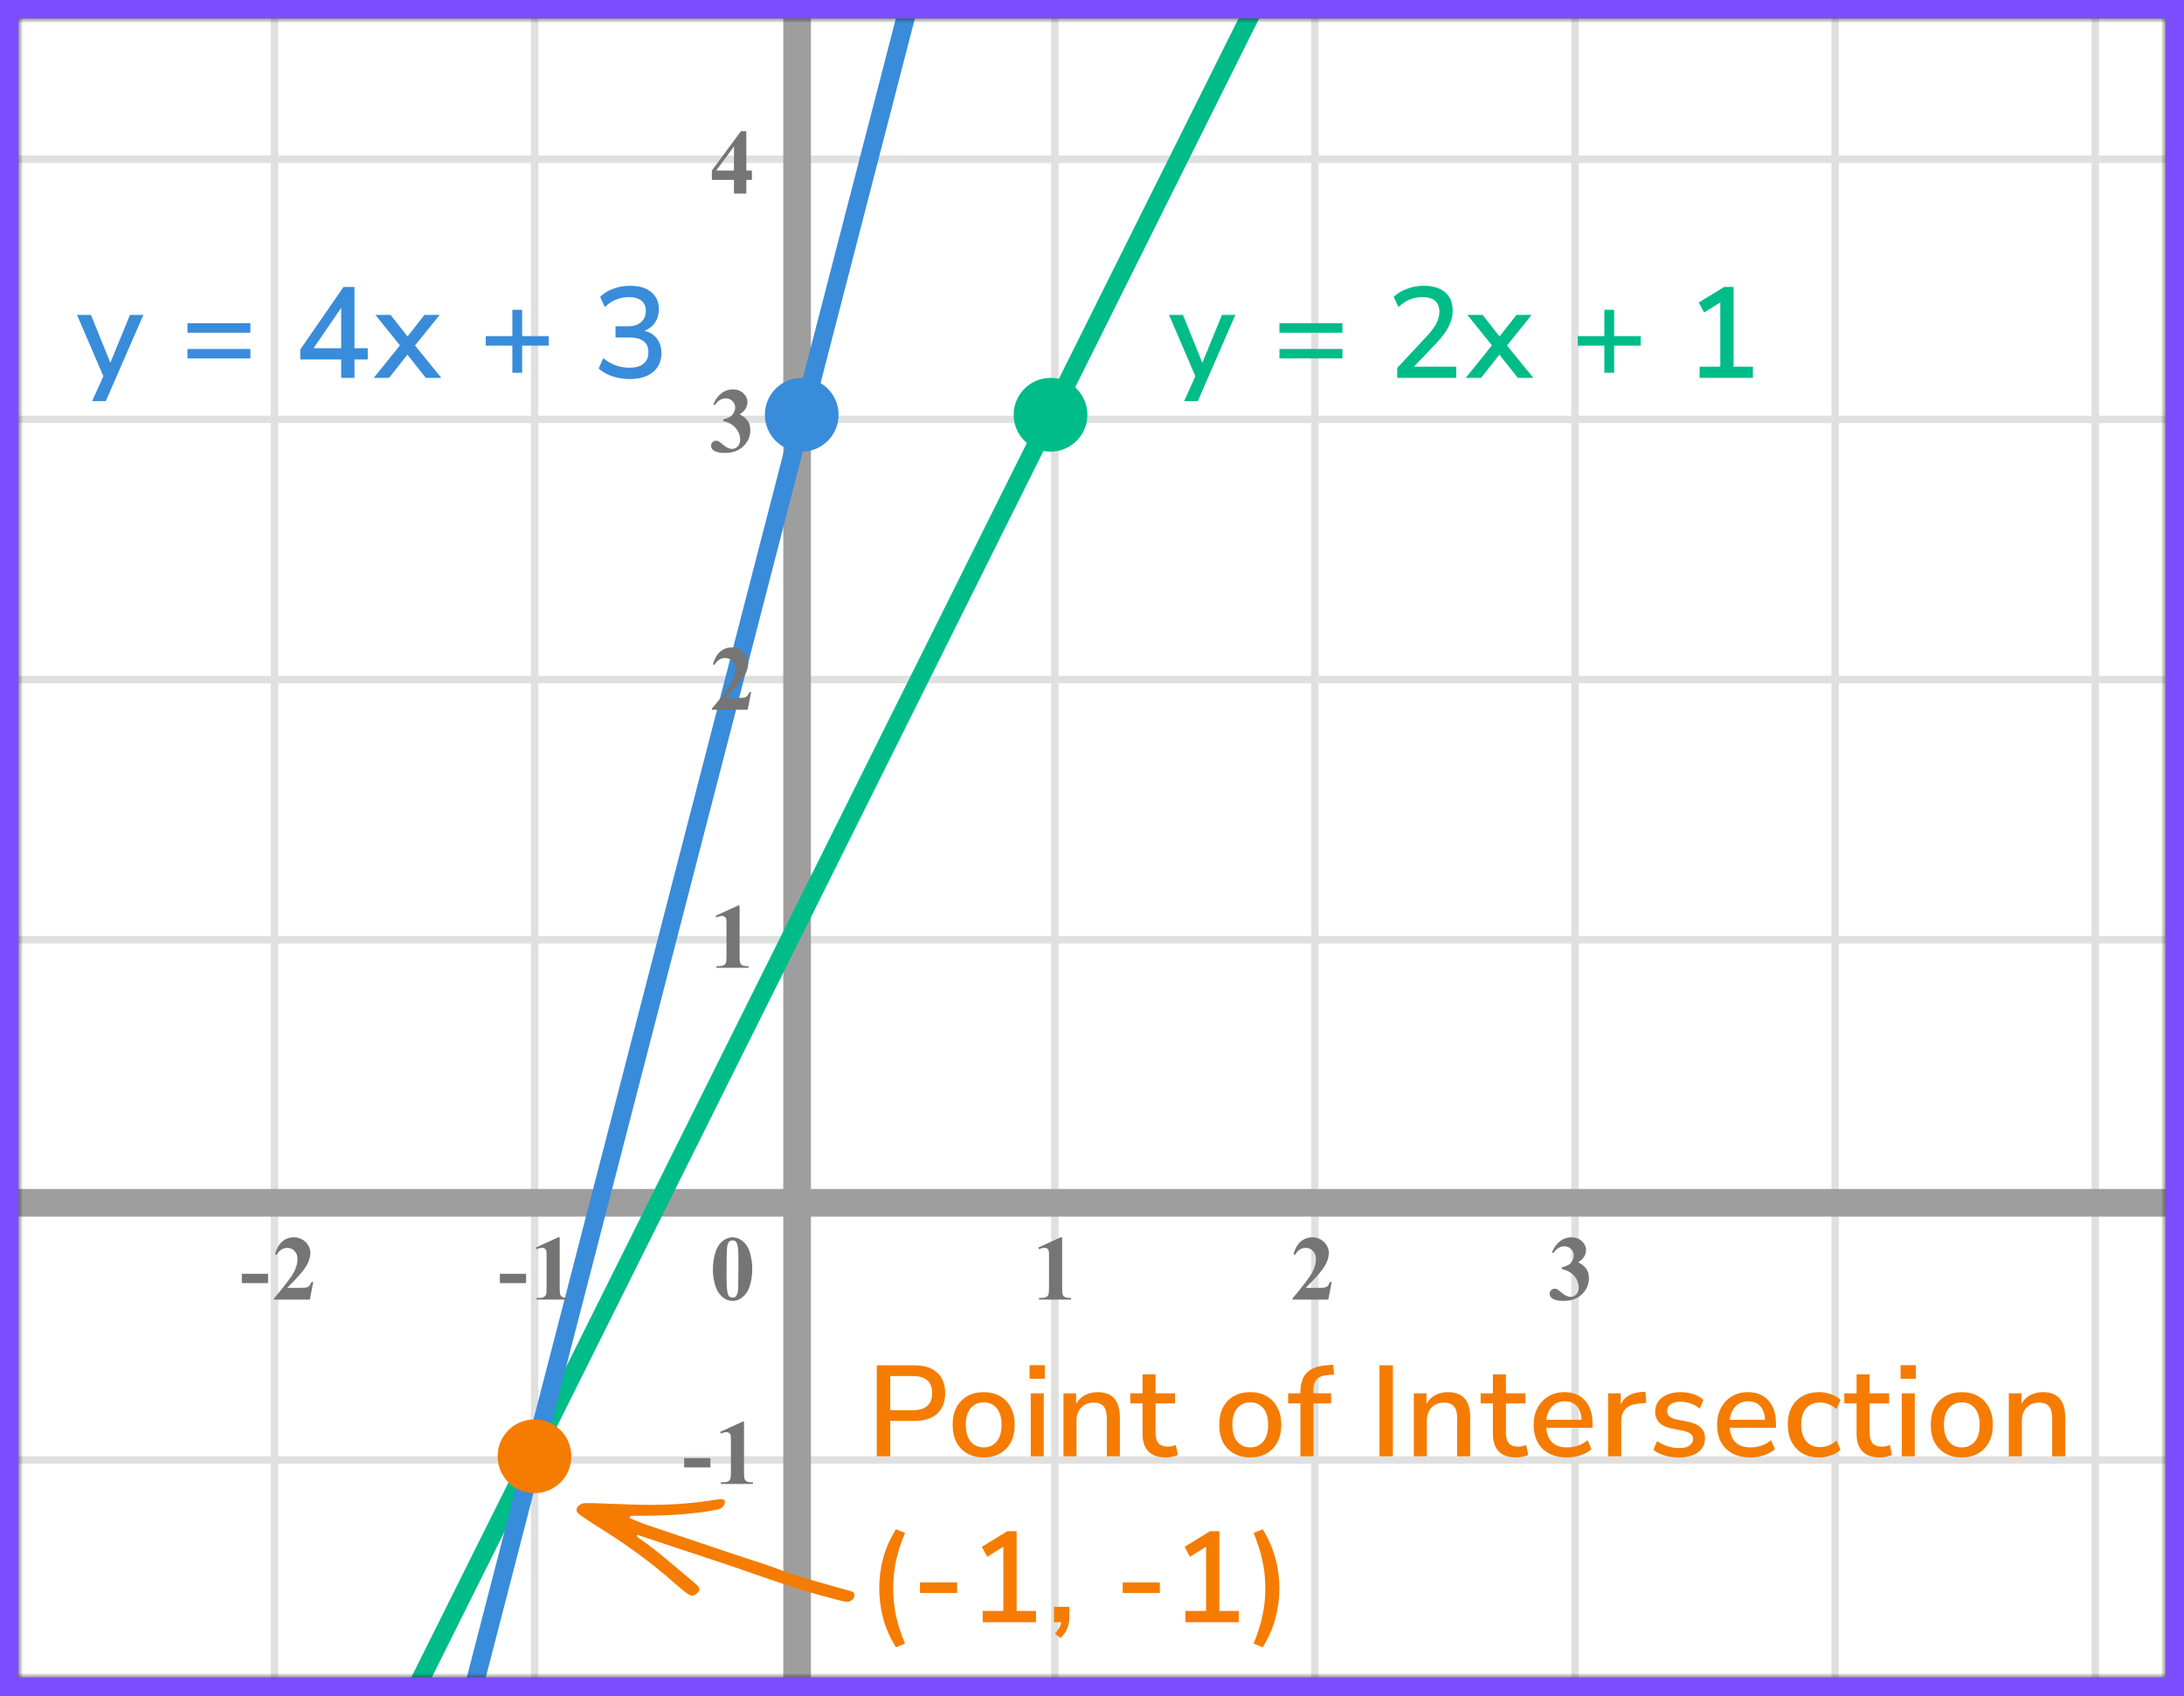 <?xml version="1.0" encoding="UTF-8"?> <svg xmlns="http://www.w3.org/2000/svg" width="237" height="184" viewBox="0 0 237 184" fill="none"><rect x="0" y="0" width="237" height="184" fill="#333333" stroke="none"/><mask id="mask0" maskUnits="userSpaceOnUse" x="2" y="2" width="233" height="180"><rect x="2" y="2" width="233" height="180" fill="#C4C4C4"></rect></mask><g mask="url(#mask0)"><mask id="mask1" maskUnits="userSpaceOnUse" x="-169" y="-167" width="500" height="484"><rect x="-169" y="-167" width="500" height="483.871" fill="white"></rect></mask><g mask="url(#mask1)"><rect x="-169" y="-167" width="500" height="483.871" fill="white"></rect><line x1="331" y1="158.403" x2="-172.226" y2="158.403" stroke="#E0E0E0" stroke-width="0.806"></line><line x1="331" y1="130.179" x2="-172.226" y2="130.179" stroke="#E0E0E0" stroke-width="0.81"></line><line x1="331" y1="101.952" x2="-172.226" y2="101.952" stroke="#E0E0E0" stroke-width="0.806"></line><line x1="331" y1="73.725" x2="-172.226" y2="73.725" stroke="#E0E0E0" stroke-width="0.806"></line><line x1="331" y1="45.5" x2="-172.226" y2="45.5" stroke="#E0E0E0" stroke-width="0.806"></line><line x1="331" y1="17.276" x2="-172.226" y2="17.276" stroke="#E0E0E0" stroke-width="0.81"></line><line x1="29.789" y1="316.871" x2="29.789" y2="-167" stroke="#E0E0E0" stroke-width="0.81"></line><line x1="58.016" y1="316.871" x2="58.016" y2="-167" stroke="#E0E0E0" stroke-width="0.806"></line><line x1="86.242" y1="316.871" x2="86.242" y2="-167" stroke="#E0E0E0" stroke-width="0.806"></line><line x1="114.468" y1="316.871" x2="114.468" y2="-167" stroke="#E0E0E0" stroke-width="0.806"></line><line x1="142.692" y1="316.871" x2="142.692" y2="-167" stroke="#E0E0E0" stroke-width="0.81"></line><line x1="170.919" y1="316.871" x2="170.919" y2="-167" stroke="#E0E0E0" stroke-width="0.806"></line><line x1="199.145" y1="316.871" x2="199.145" y2="-167" stroke="#E0E0E0" stroke-width="0.806"></line><line x1="227.371" y1="316.871" x2="227.371" y2="-167" stroke="#E0E0E0" stroke-width="0.806"></line></g><line x1="86.5" y1="-137.002" x2="86.5" y2="289.003" stroke="#9E9E9E" stroke-width="3"></line><line x1="-74" y1="130.5" x2="276" y2="130.5" stroke="#9E9E9E" stroke-width="3"></line><path d="M41 191.5L144.5 -16" stroke="#00BC89" stroke-width="2"></path><path d="M102 -12.5L50 188.5" stroke="#398CDA" stroke-width="2"></path></g><path d="M81.634 137.689C81.634 138.35 81.541 138.967 81.356 139.54C81.245 139.892 81.095 140.18 80.906 140.404C80.721 140.629 80.509 140.808 80.272 140.941C80.034 141.072 79.775 141.137 79.495 141.137C79.176 141.137 78.888 141.055 78.631 140.893C78.374 140.73 78.146 140.497 77.947 140.194C77.804 139.973 77.679 139.678 77.571 139.311C77.431 138.812 77.361 138.298 77.361 137.768C77.361 137.048 77.462 136.387 77.664 135.785C77.83 135.287 78.082 134.906 78.421 134.643C78.759 134.376 79.118 134.242 79.495 134.242C79.879 134.242 80.237 134.374 80.569 134.638C80.905 134.898 81.15 135.25 81.307 135.692C81.525 136.301 81.634 136.967 81.634 137.689ZM80.13 137.68C80.13 136.521 80.123 135.845 80.11 135.653C80.078 135.201 80 134.895 79.876 134.735C79.795 134.631 79.663 134.579 79.481 134.579C79.341 134.579 79.23 134.618 79.148 134.696C79.028 134.81 78.947 135.012 78.904 135.302C78.862 135.588 78.841 136.592 78.841 138.314C78.841 139.252 78.873 139.88 78.939 140.199C78.987 140.43 79.057 140.585 79.148 140.663C79.24 140.741 79.36 140.78 79.51 140.78C79.672 140.78 79.795 140.728 79.876 140.624C80.013 140.442 80.091 140.16 80.11 139.779L80.13 137.68Z" fill="#757575"></path><path d="M80.257 98.242V103.657C80.257 104.064 80.275 104.325 80.311 104.438C80.346 104.549 80.421 104.64 80.535 104.712C80.649 104.784 80.831 104.819 81.082 104.819H81.233V105H77.747V104.819H77.923C78.206 104.819 78.408 104.787 78.528 104.722C78.649 104.657 78.73 104.567 78.772 104.453C78.815 104.339 78.836 104.074 78.836 103.657V100.225C78.836 99.919 78.821 99.728 78.792 99.653C78.763 99.575 78.707 99.51 78.626 99.458C78.548 99.403 78.457 99.375 78.353 99.375C78.186 99.375 77.985 99.427 77.747 99.531L77.659 99.356L80.096 98.242H80.257Z" fill="#757575"></path><path d="M81.141 77H77.244V76.893C78.439 75.47 79.163 74.513 79.417 74.022C79.674 73.53 79.803 73.05 79.803 72.581C79.803 72.239 79.697 71.956 79.485 71.731C79.274 71.504 79.015 71.39 78.709 71.39C78.208 71.39 77.819 71.64 77.542 72.142L77.361 72.078C77.537 71.453 77.804 70.991 78.162 70.691C78.52 70.392 78.934 70.242 79.402 70.242C79.738 70.242 80.044 70.32 80.32 70.477C80.597 70.633 80.814 70.848 80.97 71.121C81.126 71.391 81.204 71.645 81.204 71.883C81.204 72.316 81.084 72.755 80.843 73.201C80.514 73.803 79.796 74.643 78.689 75.721H80.12C80.472 75.721 80.7 75.706 80.804 75.677C80.911 75.647 80.999 75.599 81.067 75.53C81.136 75.459 81.225 75.311 81.336 75.086H81.512L81.141 77Z" fill="#757575"></path><path d="M78.48 45.68V45.509C78.851 45.401 79.108 45.302 79.251 45.211C79.394 45.117 79.518 44.975 79.622 44.786C79.726 44.594 79.778 44.4 79.778 44.205C79.778 43.935 79.679 43.704 79.481 43.512C79.285 43.316 79.041 43.219 78.748 43.219C78.292 43.219 77.905 43.46 77.586 43.941L77.405 43.878C77.64 43.334 77.939 42.926 78.304 42.652C78.671 42.379 79.08 42.242 79.529 42.242C79.988 42.242 80.366 42.382 80.662 42.662C80.962 42.942 81.111 43.269 81.111 43.644C81.111 43.888 81.041 44.124 80.901 44.352C80.765 44.576 80.548 44.775 80.252 44.947C80.633 45.133 80.922 45.362 81.121 45.636C81.323 45.906 81.424 46.246 81.424 46.656C81.424 47.346 81.173 47.934 80.672 48.419C80.174 48.901 79.505 49.142 78.665 49.142C78.105 49.142 77.697 49.049 77.439 48.863C77.254 48.733 77.161 48.565 77.161 48.36C77.161 48.211 77.215 48.084 77.322 47.98C77.43 47.872 77.553 47.818 77.693 47.818C77.801 47.818 77.902 47.841 77.996 47.887C78.048 47.913 78.232 48.056 78.548 48.316C78.867 48.574 79.165 48.702 79.441 48.702C79.682 48.702 79.889 48.608 80.061 48.419C80.234 48.227 80.32 47.984 80.32 47.691C80.32 47.245 80.164 46.835 79.852 46.461C79.539 46.083 79.082 45.823 78.48 45.68Z" fill="#757575"></path><path d="M77.249 18.505L80.394 14.242H80.989V18.505H81.595V19.516H80.989V21H79.647V19.516H77.249V18.505ZM77.723 18.505H79.647V15.893L77.723 18.505Z" fill="#757575"></path><path d="M57.091 139.208H54.244V138.197H57.091V139.208ZM60.737 134.242V139.657C60.737 140.064 60.755 140.325 60.791 140.438C60.826 140.549 60.901 140.64 61.015 140.712C61.129 140.784 61.312 140.819 61.562 140.819H61.714V141H58.227V140.819H58.403C58.686 140.819 58.888 140.787 59.008 140.722C59.129 140.657 59.21 140.567 59.252 140.453C59.295 140.339 59.316 140.074 59.316 139.657V136.225C59.316 135.919 59.301 135.728 59.272 135.653C59.243 135.575 59.187 135.51 59.106 135.458C59.028 135.403 58.937 135.375 58.833 135.375C58.667 135.375 58.465 135.427 58.227 135.531L58.139 135.355L60.576 134.242H60.737Z" fill="#757575"></path><path d="M29.091 139.208H26.244V138.197H29.091V139.208ZM33.621 141H29.724V140.893C30.919 139.47 31.643 138.513 31.897 138.021C32.154 137.53 32.283 137.05 32.283 136.581C32.283 136.239 32.177 135.956 31.965 135.731C31.754 135.504 31.495 135.39 31.189 135.39C30.688 135.39 30.299 135.64 30.022 136.142L29.841 136.078C30.017 135.453 30.284 134.991 30.642 134.691C31 134.392 31.414 134.242 31.882 134.242C32.218 134.242 32.524 134.32 32.8 134.477C33.077 134.633 33.294 134.848 33.45 135.121C33.606 135.391 33.684 135.645 33.684 135.883C33.684 136.316 33.564 136.755 33.323 137.201C32.994 137.803 32.276 138.643 31.169 139.721H32.6C32.952 139.721 33.18 139.706 33.284 139.677C33.391 139.647 33.479 139.599 33.547 139.53C33.616 139.459 33.705 139.311 33.816 139.086H33.992L33.621 141Z" fill="#757575"></path><path d="M115.257 134.242V139.657C115.257 140.064 115.275 140.325 115.311 140.438C115.346 140.549 115.421 140.64 115.535 140.712C115.649 140.784 115.831 140.819 116.082 140.819H116.233V141H112.747V140.819H112.923C113.206 140.819 113.408 140.787 113.528 140.722C113.649 140.657 113.73 140.567 113.772 140.453C113.815 140.339 113.836 140.074 113.836 139.657V136.225C113.836 135.919 113.821 135.728 113.792 135.653C113.763 135.575 113.707 135.51 113.626 135.458C113.548 135.403 113.457 135.375 113.353 135.375C113.187 135.375 112.985 135.427 112.747 135.531L112.659 135.355L115.096 134.242H115.257Z" fill="#757575"></path><path d="M144.141 141H140.244V140.893C141.439 139.47 142.163 138.513 142.417 138.021C142.674 137.53 142.803 137.05 142.803 136.581C142.803 136.239 142.697 135.956 142.485 135.731C142.274 135.504 142.015 135.39 141.709 135.39C141.208 135.39 140.819 135.64 140.542 136.142L140.361 136.078C140.537 135.453 140.804 134.991 141.162 134.691C141.52 134.392 141.934 134.242 142.402 134.242C142.738 134.242 143.044 134.32 143.32 134.477C143.597 134.633 143.813 134.848 143.97 135.121C144.126 135.391 144.204 135.645 144.204 135.883C144.204 136.316 144.084 136.755 143.843 137.201C143.514 137.803 142.796 138.643 141.689 139.721H143.12C143.472 139.721 143.7 139.706 143.804 139.677C143.911 139.647 143.999 139.599 144.067 139.53C144.136 139.459 144.225 139.311 144.336 139.086H144.512L144.141 141Z" fill="#757575"></path><path d="M169.479 137.68V137.509C169.851 137.401 170.108 137.302 170.251 137.211C170.394 137.117 170.518 136.975 170.622 136.786C170.726 136.594 170.778 136.4 170.778 136.205C170.778 135.935 170.679 135.704 170.48 135.512C170.285 135.316 170.041 135.219 169.748 135.219C169.292 135.219 168.905 135.46 168.586 135.941L168.405 135.878C168.64 135.334 168.939 134.926 169.304 134.652C169.672 134.379 170.08 134.242 170.529 134.242C170.988 134.242 171.366 134.382 171.662 134.662C171.962 134.942 172.111 135.269 172.111 135.644C172.111 135.888 172.041 136.124 171.901 136.352C171.765 136.576 171.548 136.775 171.252 136.947C171.633 137.133 171.923 137.362 172.121 137.636C172.323 137.906 172.424 138.246 172.424 138.656C172.424 139.346 172.173 139.934 171.672 140.419C171.174 140.901 170.505 141.142 169.665 141.142C169.105 141.142 168.697 141.049 168.439 140.863C168.254 140.733 168.161 140.565 168.161 140.36C168.161 140.211 168.215 140.084 168.322 139.979C168.43 139.872 168.553 139.818 168.693 139.818C168.801 139.818 168.902 139.841 168.996 139.887C169.048 139.913 169.232 140.056 169.548 140.316C169.867 140.574 170.165 140.702 170.441 140.702C170.682 140.702 170.889 140.608 171.062 140.419C171.234 140.227 171.32 139.984 171.32 139.691C171.32 139.245 171.164 138.835 170.852 138.461C170.539 138.083 170.082 137.823 169.479 137.68Z" fill="#757575"></path><path d="M77.091 159.208H74.244V158.197H77.091V159.208ZM80.737 154.242V159.657C80.737 160.064 80.755 160.325 80.791 160.438C80.826 160.549 80.901 160.64 81.015 160.712C81.129 160.784 81.311 160.819 81.562 160.819H81.713V161H78.227V160.819H78.403C78.686 160.819 78.888 160.787 79.008 160.722C79.129 160.657 79.21 160.567 79.252 160.453C79.295 160.339 79.316 160.074 79.316 159.657V156.225C79.316 155.919 79.301 155.728 79.272 155.653C79.243 155.575 79.187 155.51 79.106 155.458C79.028 155.403 78.937 155.375 78.833 155.375C78.667 155.375 78.465 155.427 78.227 155.531L78.139 155.355L80.576 154.242H80.737Z" fill="#757575"></path><rect x="1" y="1" width="235" height="182" stroke="#7C4DFF" stroke-width="2"></rect><circle cx="114" cy="45" r="4" fill="#00BC89"></circle><circle cx="87" cy="45" r="4" fill="#398CDA"></circle><path d="M128.498 43.52L129.716 40.818L126.86 34.168H128.372L130.472 39.362L132.6 34.168H134.056L129.982 43.52H128.498ZM138.84 36.1V35.064H145.672V36.1H138.84ZM138.84 38.886V37.864H145.672V38.886H138.84ZM151.618 41V39.922L154.908 36.394C155.365 35.899 155.692 35.451 155.888 35.05C156.093 34.649 156.196 34.243 156.196 33.832C156.196 32.768 155.571 32.236 154.32 32.236C153.368 32.236 152.514 32.595 151.758 33.314L151.24 32.208C151.613 31.844 152.089 31.555 152.668 31.34C153.247 31.116 153.849 31.004 154.474 31.004C155.491 31.004 156.271 31.237 156.812 31.704C157.363 32.171 157.638 32.838 157.638 33.706C157.638 34.294 157.493 34.868 157.204 35.428C156.924 35.988 156.481 36.585 155.874 37.22L153.438 39.782H158.03V41H151.618ZM159.056 41L161.898 37.472L159.238 34.168H160.89L162.724 36.506L164.558 34.168H166.21L163.536 37.486L166.392 41H164.712L162.71 38.48L160.722 41H159.056ZM174.097 40.44V37.5H171.213V36.464H174.097V33.608H175.161V36.464H178.045V37.5H175.161V40.44H174.097ZM184.439 41V39.782H186.679V32.81L184.929 33.902L184.341 32.824L187.099 31.13H188.121V39.782H190.221V41H184.439Z" fill="#00BC89"></path><path d="M9.998 43.52L11.216 40.818L8.36 34.168H9.872L11.973 39.362L14.101 34.168H15.556L11.482 43.52H9.998ZM20.34 36.1V35.064H27.172V36.1H20.34ZM20.34 38.886V37.864H27.172V38.886H20.34ZM37.024 41V38.998H32.586V37.92L37.276 31.13H38.466V37.78H39.908V38.998H38.466V41H37.024ZM37.024 37.78V33.398L34.028 37.78H37.024ZM40.556 41L43.398 37.472L40.739 34.168H42.391L44.224 36.506L46.059 34.168H47.711L45.036 37.486L47.892 41H46.212L44.211 38.48L42.222 41H40.556ZM55.597 40.44V37.5H52.713V36.464H55.597V33.608H56.661V36.464H59.545V37.5H56.661V40.44H55.597ZM68.347 41.126C67.684 41.126 67.054 41.028 66.457 40.832C65.86 40.627 65.36 40.342 64.959 39.978L65.463 38.858C65.902 39.213 66.354 39.474 66.821 39.642C67.288 39.81 67.782 39.894 68.305 39.894C68.977 39.894 69.486 39.749 69.831 39.46C70.186 39.171 70.363 38.755 70.363 38.214C70.363 37.673 70.186 37.271 69.831 37.01C69.486 36.749 68.982 36.618 68.319 36.618H66.793V35.4H68.179C68.767 35.4 69.229 35.251 69.565 34.952C69.91 34.653 70.083 34.243 70.083 33.72C70.083 33.244 69.924 32.88 69.607 32.628C69.29 32.367 68.837 32.236 68.249 32.236C67.25 32.236 66.378 32.595 65.631 33.314L65.127 32.208C65.51 31.825 65.986 31.531 66.555 31.326C67.134 31.111 67.736 31.004 68.361 31.004C69.35 31.004 70.12 31.233 70.671 31.69C71.222 32.138 71.497 32.763 71.497 33.566C71.497 34.107 71.357 34.583 71.077 34.994C70.806 35.405 70.428 35.703 69.943 35.89C70.531 36.039 70.984 36.329 71.301 36.758C71.618 37.178 71.777 37.696 71.777 38.312C71.777 39.18 71.469 39.866 70.853 40.37C70.246 40.874 69.411 41.126 68.347 41.126Z" fill="#398CDA"></path><circle cx="58" cy="158" r="4" fill="#F57C00"></circle><path fill-rule="evenodd" clip-rule="evenodd" d="M79.781 168.671C81.667 169.279 83.281 169.782 84.861 170.398C86.144 170.898 87.486 171.247 88.809 171.639C90.004 171.993 91.209 172.312 92.407 172.653C92.72 172.742 92.814 173.135 92.61 173.418C92.442 173.651 92.218 173.792 91.936 173.786C91.717 173.781 91.494 173.736 91.281 173.68C89.426 173.2 87.58 172.698 85.756 172.102C83.004 171.203 80.29 170.196 77.537 169.299C74.826 168.416 72.125 167.504 69.417 166.609C69.32 166.577 69.17 166.457 69.117 166.619C69.097 166.68 69.254 166.825 69.356 166.895C71.422 168.303 73.262 169.991 75.182 171.579C75.354 171.721 75.523 171.866 75.685 172.018C75.882 172.202 75.939 172.44 75.841 172.615C75.644 172.966 75.236 173.199 74.965 173.094C74.802 173.031 74.638 172.948 74.501 172.84C74.114 172.54 73.729 172.236 73.365 171.909C70.741 169.549 67.878 167.513 64.888 165.65C64.283 165.273 63.694 164.873 63.102 164.477C62.955 164.379 62.82 164.262 62.691 164.141C62.505 163.965 62.536 163.613 62.736 163.424C62.936 163.236 63.161 163.094 63.442 163.084C63.753 163.074 64.065 163.074 64.376 163.085C65.8 163.133 67.223 163.185 68.647 163.237C71.681 163.347 74.701 163.201 77.7 162.709C77.876 162.681 78.053 162.644 78.229 162.646C78.353 162.648 78.483 162.695 78.597 162.75C78.696 162.797 78.684 163.105 78.602 163.249C78.464 163.492 78.273 163.679 78 163.742C77.611 163.832 77.216 163.906 76.82 163.967C74.349 164.345 71.86 164.462 69.363 164.456C69.097 164.455 68.829 164.446 68.563 164.459C68.486 164.462 68.395 164.511 68.34 164.568C68.275 164.636 68.324 164.707 68.435 164.751C69.015 164.979 69.586 165.237 70.175 165.437C73.339 166.511 76.508 167.57 79.675 168.635L79.781 168.671Z" fill="#F57C00"></path><path d="M95.148 158V148.13H99.236C100.3 148.13 101.121 148.396 101.7 148.928C102.279 149.451 102.568 150.188 102.568 151.14C102.568 152.101 102.279 152.848 101.7 153.38C101.121 153.903 100.3 154.164 99.236 154.164H96.604V158H95.148ZM96.604 153.002H99.026C100.445 153.002 101.154 152.381 101.154 151.14C101.154 149.908 100.445 149.292 99.026 149.292H96.604V153.002ZM106.753 158.126C106.062 158.126 105.465 157.981 104.961 157.692C104.457 157.403 104.065 156.997 103.785 156.474C103.514 155.942 103.379 155.312 103.379 154.584C103.379 153.856 103.514 153.231 103.785 152.708C104.065 152.176 104.457 151.765 104.961 151.476C105.465 151.187 106.062 151.042 106.753 151.042C107.425 151.042 108.013 151.187 108.517 151.476C109.021 151.765 109.413 152.176 109.693 152.708C109.973 153.231 110.113 153.856 110.113 154.584C110.113 155.312 109.973 155.942 109.693 156.474C109.413 156.997 109.021 157.403 108.517 157.692C108.013 157.981 107.425 158.126 106.753 158.126ZM106.753 157.034C107.331 157.034 107.798 156.824 108.153 156.404C108.507 155.984 108.685 155.377 108.685 154.584C108.685 153.791 108.507 153.189 108.153 152.778C107.798 152.358 107.331 152.148 106.753 152.148C106.165 152.148 105.693 152.358 105.339 152.778C104.984 153.189 104.807 153.791 104.807 154.584C104.807 155.377 104.984 155.984 105.339 156.404C105.693 156.824 106.165 157.034 106.753 157.034ZM111.725 149.586V148.116H113.377V149.586H111.725ZM111.851 158V151.168H113.265V158H111.851ZM115.405 158V151.168H116.777V152.302C117.01 151.891 117.328 151.579 117.729 151.364C118.14 151.149 118.597 151.042 119.101 151.042C120.716 151.042 121.523 151.957 121.523 153.786V158H120.109V153.87C120.109 153.282 119.992 152.853 119.759 152.582C119.535 152.311 119.18 152.176 118.695 152.176C118.126 152.176 117.668 152.358 117.323 152.722C116.987 153.077 116.819 153.548 116.819 154.136V158H115.405ZM126.533 158.126C125.675 158.126 125.035 157.907 124.615 157.468C124.195 157.029 123.985 156.395 123.985 155.564V152.26H122.655V151.168H123.985V149.11H125.399V151.168H127.513V152.26H125.399V155.452C125.399 155.947 125.502 156.32 125.707 156.572C125.922 156.824 126.267 156.95 126.743 156.95C126.893 156.95 127.037 156.936 127.177 156.908C127.317 156.871 127.457 156.829 127.597 156.782L127.821 157.846C127.681 157.93 127.485 157.995 127.233 158.042C126.991 158.098 126.757 158.126 126.533 158.126ZM135.68 158.126C134.99 158.126 134.392 157.981 133.888 157.692C133.384 157.403 132.992 156.997 132.712 156.474C132.442 155.942 132.306 155.312 132.306 154.584C132.306 153.856 132.442 153.231 132.712 152.708C132.992 152.176 133.384 151.765 133.888 151.476C134.392 151.187 134.99 151.042 135.68 151.042C136.352 151.042 136.94 151.187 137.444 151.476C137.948 151.765 138.34 152.176 138.62 152.708C138.9 153.231 139.04 153.856 139.04 154.584C139.04 155.312 138.9 155.942 138.62 156.474C138.34 156.997 137.948 157.403 137.444 157.692C136.94 157.981 136.352 158.126 135.68 158.126ZM135.68 157.034C136.259 157.034 136.726 156.824 137.08 156.404C137.435 155.984 137.612 155.377 137.612 154.584C137.612 153.791 137.435 153.189 137.08 152.778C136.726 152.358 136.259 152.148 135.68 152.148C135.092 152.148 134.621 152.358 134.266 152.778C133.912 153.189 133.734 153.791 133.734 154.584C133.734 155.377 133.912 155.984 134.266 156.404C134.621 156.824 135.092 157.034 135.68 157.034ZM141.116 158V152.26H139.786V151.168H141.116V151.042C141.116 150.099 141.354 149.39 141.83 148.914C142.315 148.438 143.057 148.172 144.056 148.116L144.672 148.074L144.77 149.138L144.126 149.18C143.557 149.217 143.146 149.371 142.894 149.642C142.651 149.913 142.53 150.314 142.53 150.846V151.168H144.448V152.26H142.53V158H141.116ZM149.695 158V148.13H151.151V158H149.695ZM153.424 158V151.168H154.796V152.302C155.029 151.891 155.346 151.579 155.748 151.364C156.158 151.149 156.616 151.042 157.12 151.042C158.734 151.042 159.542 151.957 159.542 153.786V158H158.128V153.87C158.128 153.282 158.011 152.853 157.778 152.582C157.554 152.311 157.199 152.176 156.714 152.176C156.144 152.176 155.687 152.358 155.342 152.722C155.006 153.077 154.838 153.548 154.838 154.136V158H153.424ZM164.552 158.126C163.693 158.126 163.054 157.907 162.634 157.468C162.214 157.029 162.004 156.395 162.004 155.564V152.26H160.674V151.168H162.004V149.11H163.418V151.168H165.532V152.26H163.418V155.452C163.418 155.947 163.521 156.32 163.726 156.572C163.941 156.824 164.286 156.95 164.762 156.95C164.911 156.95 165.056 156.936 165.196 156.908C165.336 156.871 165.476 156.829 165.616 156.782L165.84 157.846C165.7 157.93 165.504 157.995 165.252 158.042C165.009 158.098 164.776 158.126 164.552 158.126ZM170.041 158.126C168.921 158.126 168.039 157.813 167.395 157.188C166.751 156.553 166.429 155.69 166.429 154.598C166.429 153.898 166.569 153.282 166.849 152.75C167.138 152.209 167.535 151.789 168.039 151.49C168.543 151.191 169.122 151.042 169.775 151.042C170.718 151.042 171.46 151.345 172.001 151.952C172.542 152.549 172.813 153.375 172.813 154.43V154.906H167.801C167.904 156.325 168.655 157.034 170.055 157.034C170.447 157.034 170.83 156.973 171.203 156.852C171.586 156.731 171.945 156.53 172.281 156.25L172.701 157.23C172.393 157.51 171.996 157.729 171.511 157.888C171.026 158.047 170.536 158.126 170.041 158.126ZM169.831 152.036C169.243 152.036 168.776 152.218 168.431 152.582C168.086 152.946 167.876 153.431 167.801 154.038H171.623C171.595 153.403 171.427 152.913 171.119 152.568C170.811 152.213 170.382 152.036 169.831 152.036ZM174.505 158V151.168H175.877V152.386C176.231 151.574 176.969 151.121 178.089 151.028L178.551 151L178.649 152.204L177.795 152.288C176.553 152.409 175.933 153.049 175.933 154.206V158H174.505ZM182.203 158.126C181.643 158.126 181.12 158.056 180.635 157.916C180.15 157.767 179.744 157.561 179.417 157.3L179.823 156.348C180.168 156.591 180.546 156.777 180.957 156.908C181.377 157.039 181.797 157.104 182.217 157.104C182.712 157.104 183.085 157.015 183.337 156.838C183.589 156.661 183.715 156.423 183.715 156.124C183.715 155.881 183.631 155.695 183.463 155.564C183.295 155.424 183.043 155.317 182.707 155.242L181.377 154.976C180.201 154.733 179.613 154.127 179.613 153.156C179.613 152.512 179.87 151.999 180.383 151.616C180.896 151.233 181.568 151.042 182.399 151.042C182.875 151.042 183.328 151.112 183.757 151.252C184.196 151.392 184.56 151.602 184.849 151.882L184.443 152.834C184.163 152.591 183.841 152.405 183.477 152.274C183.113 152.143 182.754 152.078 182.399 152.078C181.914 152.078 181.545 152.171 181.293 152.358C181.041 152.535 180.915 152.778 180.915 153.086C180.915 153.553 181.223 153.851 181.839 153.982L183.169 154.248C183.776 154.369 184.233 154.575 184.541 154.864C184.858 155.153 185.017 155.545 185.017 156.04C185.017 156.693 184.76 157.207 184.247 157.58C183.734 157.944 183.052 158.126 182.203 158.126ZM189.946 158.126C188.826 158.126 187.944 157.813 187.3 157.188C186.656 156.553 186.334 155.69 186.334 154.598C186.334 153.898 186.474 153.282 186.754 152.75C187.043 152.209 187.44 151.789 187.944 151.49C188.448 151.191 189.027 151.042 189.68 151.042C190.623 151.042 191.365 151.345 191.906 151.952C192.447 152.549 192.718 153.375 192.718 154.43V154.906H187.706C187.809 156.325 188.56 157.034 189.96 157.034C190.352 157.034 190.735 156.973 191.108 156.852C191.491 156.731 191.85 156.53 192.186 156.25L192.606 157.23C192.298 157.51 191.901 157.729 191.416 157.888C190.931 158.047 190.441 158.126 189.946 158.126ZM189.736 152.036C189.148 152.036 188.681 152.218 188.336 152.582C187.991 152.946 187.781 153.431 187.706 154.038H191.528C191.5 153.403 191.332 152.913 191.024 152.568C190.716 152.213 190.287 152.036 189.736 152.036ZM197.42 158.126C196.72 158.126 196.113 157.981 195.6 157.692C195.096 157.393 194.704 156.978 194.424 156.446C194.144 155.905 194.004 155.27 194.004 154.542C194.004 153.459 194.312 152.605 194.928 151.98C195.544 151.355 196.374 151.042 197.42 151.042C197.849 151.042 198.274 151.117 198.694 151.266C199.114 151.415 199.459 151.621 199.73 151.882L199.282 152.876C199.02 152.633 198.731 152.456 198.414 152.344C198.106 152.223 197.812 152.162 197.532 152.162C196.869 152.162 196.356 152.372 195.992 152.792C195.637 153.203 195.46 153.791 195.46 154.556C195.46 155.321 195.637 155.923 195.992 156.362C196.356 156.791 196.869 157.006 197.532 157.006C197.812 157.006 198.106 156.95 198.414 156.838C198.731 156.717 199.02 156.535 199.282 156.292L199.73 157.3C199.459 157.552 199.109 157.753 198.68 157.902C198.26 158.051 197.84 158.126 197.42 158.126ZM204.02 158.126C203.162 158.126 202.522 157.907 202.102 157.468C201.682 157.029 201.472 156.395 201.472 155.564V152.26H200.142V151.168H201.472V149.11H202.886V151.168H205V152.26H202.886V155.452C202.886 155.947 202.989 156.32 203.194 156.572C203.409 156.824 203.754 156.95 204.23 156.95C204.38 156.95 204.524 156.936 204.664 156.908C204.804 156.871 204.944 156.829 205.084 156.782L205.308 157.846C205.168 157.93 204.972 157.995 204.72 158.042C204.478 158.098 204.244 158.126 204.02 158.126ZM206.246 149.586V148.116H207.898V149.586H206.246ZM206.372 158V151.168H207.786V158H206.372ZM212.894 158.126C212.203 158.126 211.606 157.981 211.102 157.692C210.598 157.403 210.206 156.997 209.926 156.474C209.655 155.942 209.52 155.312 209.52 154.584C209.52 153.856 209.655 153.231 209.926 152.708C210.206 152.176 210.598 151.765 211.102 151.476C211.606 151.187 212.203 151.042 212.894 151.042C213.566 151.042 214.154 151.187 214.658 151.476C215.162 151.765 215.554 152.176 215.834 152.708C216.114 153.231 216.254 153.856 216.254 154.584C216.254 155.312 216.114 155.942 215.834 156.474C215.554 156.997 215.162 157.403 214.658 157.692C214.154 157.981 213.566 158.126 212.894 158.126ZM212.894 157.034C213.473 157.034 213.939 156.824 214.294 156.404C214.649 155.984 214.826 155.377 214.826 154.584C214.826 153.791 214.649 153.189 214.294 152.778C213.939 152.358 213.473 152.148 212.894 152.148C212.306 152.148 211.835 152.358 211.48 152.778C211.125 153.189 210.948 153.791 210.948 154.584C210.948 155.377 211.125 155.984 211.48 156.404C211.835 156.824 212.306 157.034 212.894 157.034ZM217.992 158V151.168H219.364V152.302C219.597 151.891 219.915 151.579 220.316 151.364C220.727 151.149 221.184 151.042 221.688 151.042C223.303 151.042 224.11 151.957 224.11 153.786V158H222.696V153.87C222.696 153.282 222.579 152.853 222.346 152.582C222.122 152.311 221.767 152.176 221.282 152.176C220.713 152.176 220.255 152.358 219.91 152.722C219.574 153.077 219.406 153.548 219.406 154.136V158H217.992ZM97.22 178.716C96.585 177.68 96.123 176.635 95.834 175.58C95.554 174.516 95.414 173.429 95.414 172.318C95.414 171.207 95.554 170.125 95.834 169.07C96.123 168.006 96.585 166.956 97.22 165.92L98.214 166.312C97.766 167.367 97.439 168.375 97.234 169.336C97.029 170.297 96.926 171.291 96.926 172.318C96.926 173.335 97.029 174.329 97.234 175.3C97.439 176.261 97.766 177.269 98.214 178.324L97.22 178.716ZM99.833 172.836V171.688H103.865V172.836H99.833ZM106.643 176V174.782H108.883V167.81L107.133 168.902L106.545 167.824L109.303 166.13H110.325V174.782H112.425V176H106.643ZM115.09 177.722L114.474 177.246C114.688 177.013 114.847 176.798 114.95 176.602C115.052 176.406 115.118 176.205 115.146 176H114.376V174.334H116.042V175.468C116.042 175.897 115.972 176.289 115.832 176.644C115.692 177.008 115.444 177.367 115.09 177.722ZM121.83 172.836V171.688H125.862V172.836H121.83ZM128.64 176V174.782H130.88V167.81L129.13 168.902L128.542 167.824L131.3 166.13H132.322V174.782H134.422V176H128.64ZM137.03 178.716L136.036 178.324C136.475 177.251 136.797 176.233 137.002 175.272C137.207 174.311 137.31 173.326 137.31 172.318C137.31 171.31 137.207 170.325 137.002 169.364C136.797 168.403 136.475 167.385 136.036 166.312L137.03 165.92C137.665 166.965 138.122 168.02 138.402 169.084C138.691 170.139 138.836 171.217 138.836 172.318C138.836 173.429 138.691 174.516 138.402 175.58C138.122 176.635 137.665 177.68 137.03 178.716Z" fill="#F57C00"></path></svg> 
